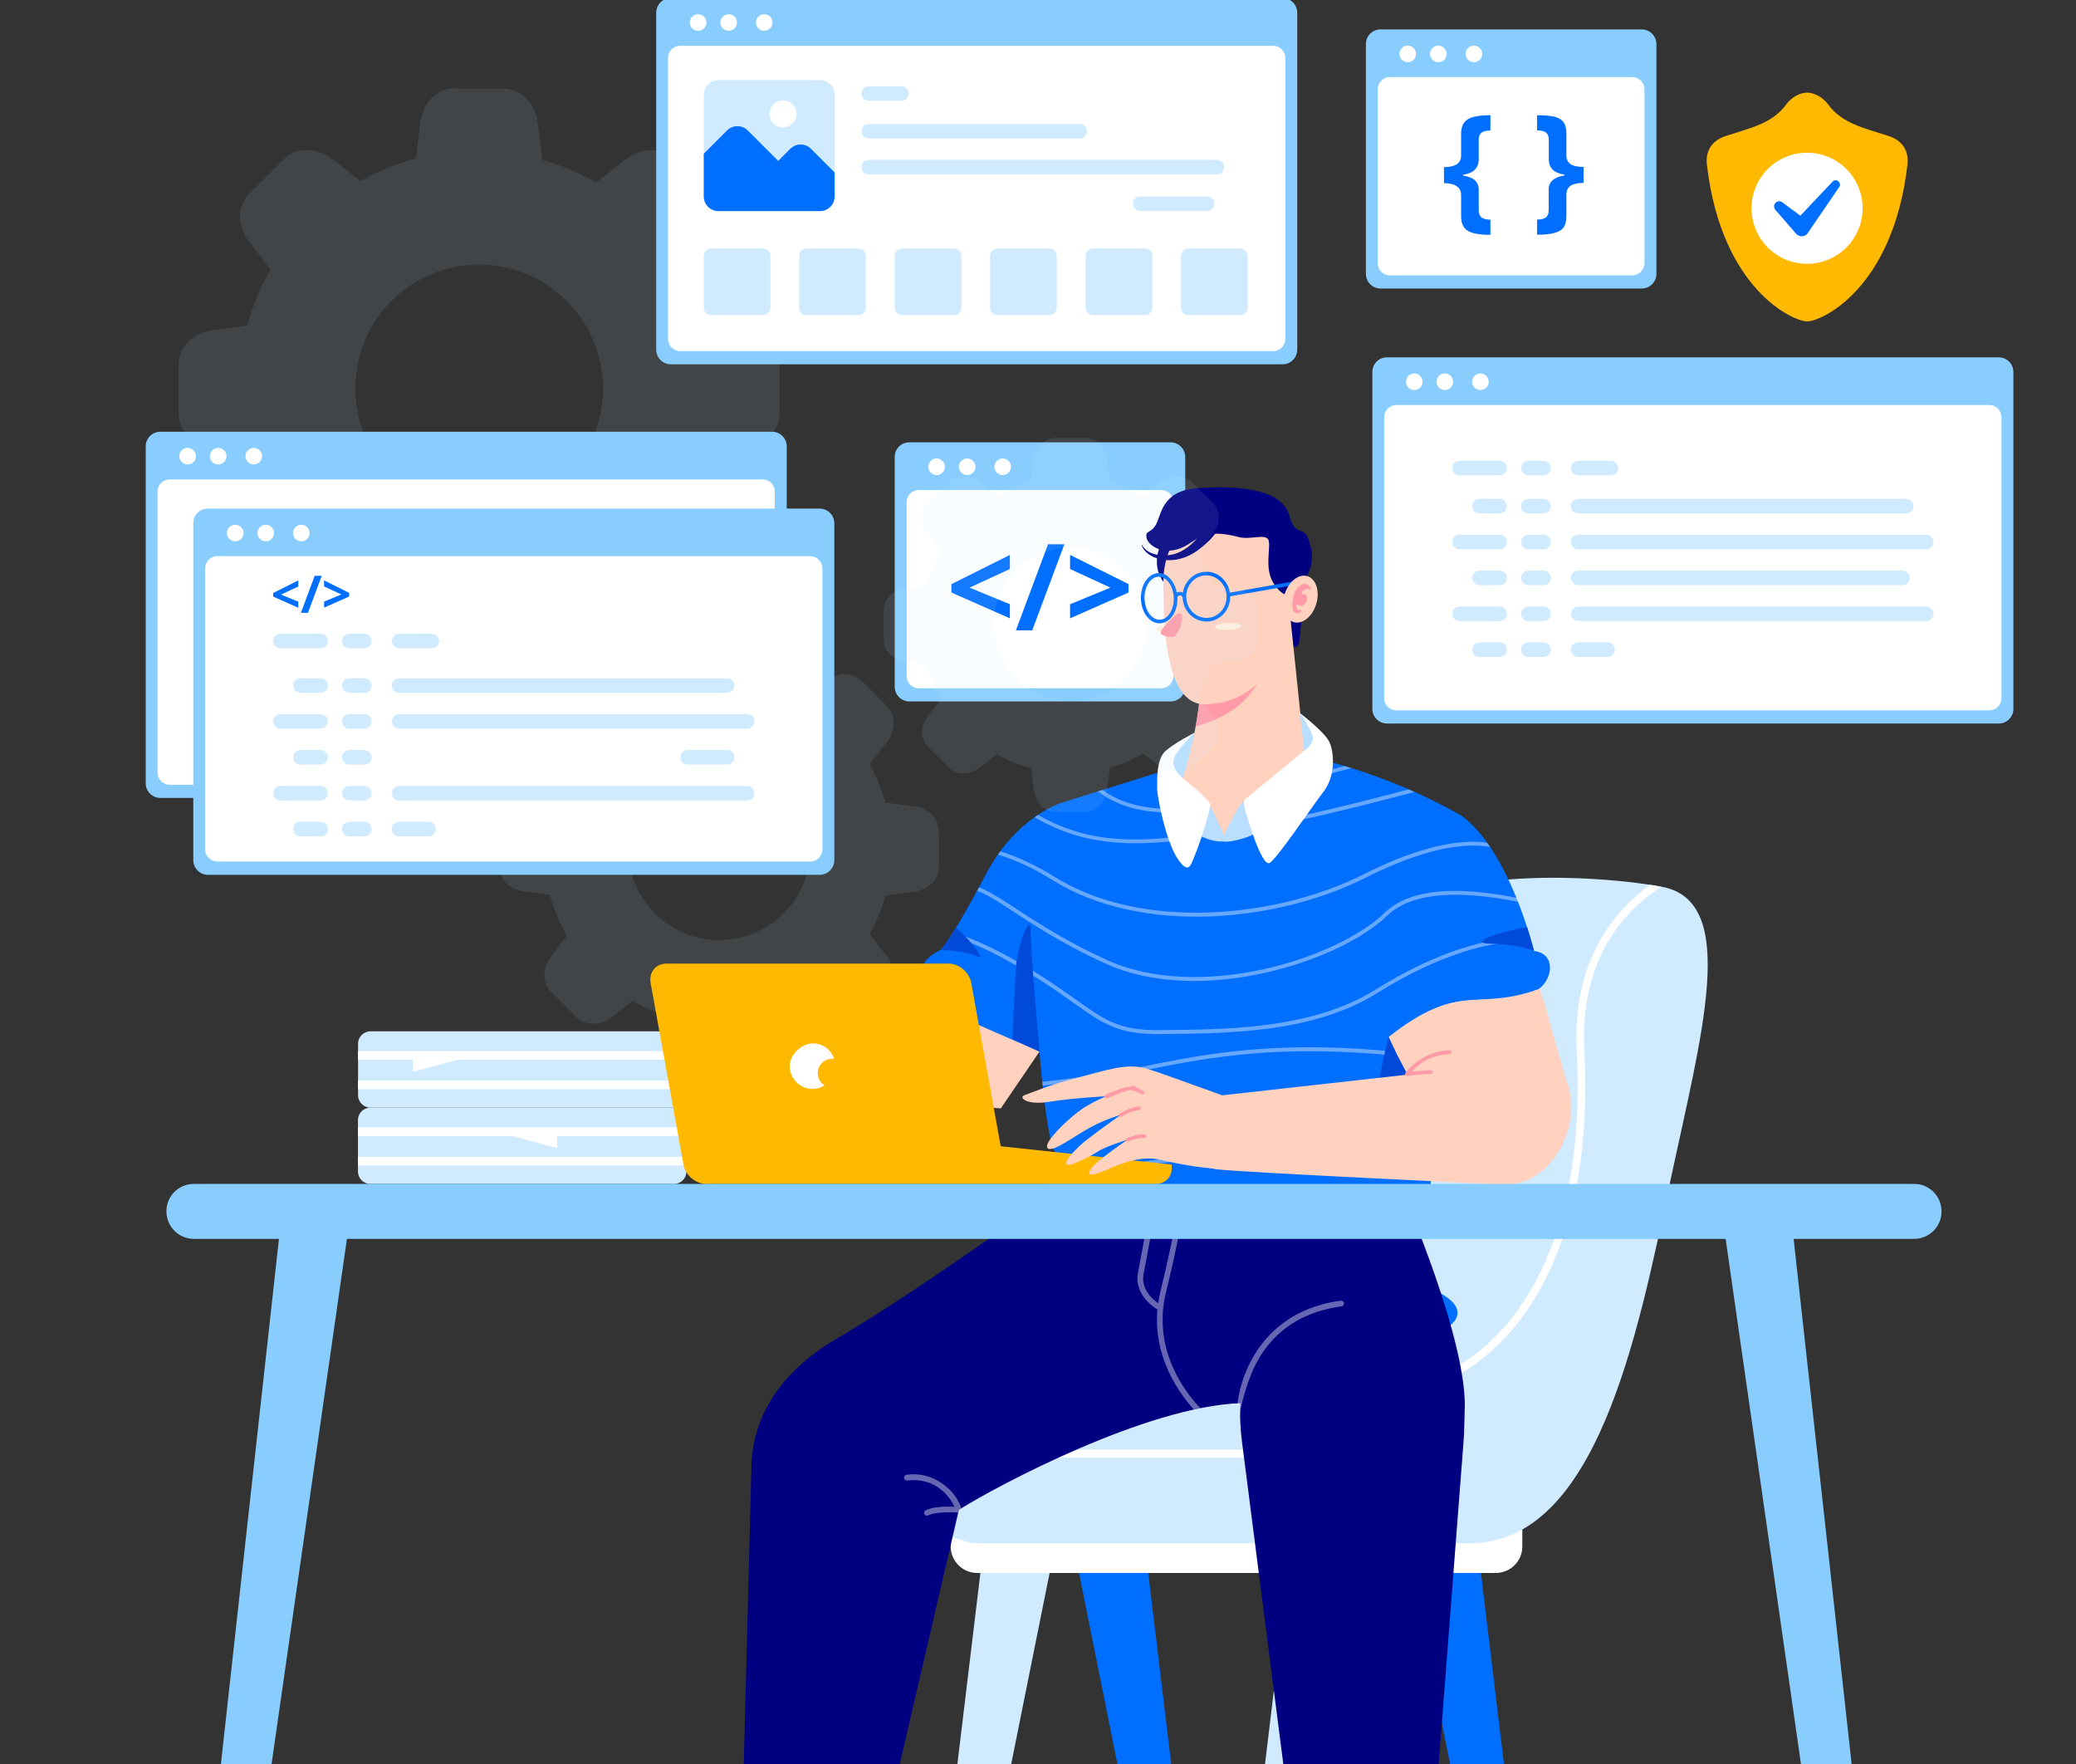 <svg width="492" height="418" viewBox="0 0 492 418" fill="none" xmlns="http://www.w3.org/2000/svg">
<rect x="0" y="0" width="492" height="418" fill="#333333" stroke="none"/>
<g clip-path="url(#clip0_4647_2748)">
<path d="M215.513 104.82H277.423C279.334 104.82 280.895 106.381 280.895 108.293V162.746C280.895 164.657 279.334 166.218 277.423 166.218H215.513C213.602 166.218 212.041 164.657 212.041 162.746V108.293C212.041 106.355 213.575 104.82 215.513 104.82Z" fill="#89CDFF"/>
<path d="M217.748 116.125H275.216C276.805 116.125 278.097 117.417 278.097 119.005V160.215C278.097 161.803 276.805 163.095 275.216 163.095H217.748C216.16 163.095 214.868 161.803 214.868 160.215V119.005C214.868 117.39 216.133 116.125 217.748 116.125Z" fill="white"/>
<path d="M223.939 110.606C223.939 111.682 223.077 112.571 221.974 112.571C220.897 112.571 220.009 111.709 220.009 110.606C220.009 109.529 220.87 108.641 221.974 108.641C223.077 108.668 223.939 109.529 223.939 110.606Z" fill="white"/>
<path d="M231.179 110.606C231.179 111.682 230.318 112.571 229.214 112.571C228.137 112.571 227.249 111.709 227.249 110.606C227.249 109.529 228.11 108.641 229.214 108.641C230.318 108.668 231.179 109.529 231.179 110.606Z" fill="white"/>
<path d="M239.605 110.606C239.605 111.682 238.743 112.571 237.64 112.571C236.563 112.571 235.675 111.709 235.675 110.606C235.675 109.529 236.536 108.641 237.64 108.641C238.743 108.668 239.605 109.529 239.605 110.606Z" fill="white"/>
<path d="M248.377 128.969L240.76 149.372H244.636L252.253 128.969H248.377ZM239.333 131.499L225.471 138.417V140.409L239.333 146.519V143.181L229.777 139.251L239.333 134.837V131.499ZM253.599 131.499V134.837L263.155 139.251L253.599 143.181V146.519L267.461 140.409V138.417L253.599 131.499Z" fill="#006EFF"/>
<path opacity="0.1" d="M107.901 20.867C103.332 20.867 100.179 24.6 99.599 29.169L98.57 37.534C94.001 38.757 89.625 40.559 85.442 42.876L78.878 37.792C75.274 34.96 70.383 34.574 67.166 37.792L59.186 45.772C55.969 48.989 56.355 53.88 59.186 57.483L64.141 63.854C61.696 68.037 59.83 72.477 58.607 77.175L50.627 78.205C46.059 78.784 42.326 81.873 42.326 86.506V97.768C42.326 102.337 46.059 105.49 50.627 106.069L58.607 107.099C59.894 111.732 61.76 116.237 64.141 120.42L59.186 126.79C56.355 130.394 55.969 135.285 59.186 138.503L67.166 146.482C70.383 149.7 75.274 149.314 78.878 146.482L85.442 141.398C89.561 143.715 94.001 145.517 98.57 146.74L99.599 155.105C100.179 159.674 103.267 163.407 107.901 163.407H119.162C123.731 163.407 126.884 159.674 127.464 155.105L128.558 146.482C132.998 145.195 137.245 143.393 141.235 141.141L148.185 146.546C151.789 149.378 156.679 149.764 159.897 146.546L167.876 138.567C171.094 135.349 170.708 130.459 167.876 126.855L162.342 119.712C164.53 115.786 166.268 111.603 167.426 107.292L176.435 106.133C181.004 105.554 184.737 102.465 184.737 97.832V86.57C184.737 82.002 181.004 78.848 176.435 78.269L167.426 77.111C166.204 72.799 164.53 68.616 162.342 64.691L167.876 57.548C170.708 53.944 171.094 49.053 167.876 45.836L159.897 37.856C156.679 34.639 151.789 35.025 148.185 37.856L141.235 43.262C137.245 40.945 132.998 39.143 128.558 37.92L127.464 29.297C126.884 24.728 123.796 20.996 119.162 20.996H107.901V20.867ZM113.499 62.696C129.716 62.696 142.908 75.824 142.908 92.04C142.908 108.257 129.78 121.385 113.564 121.385C97.347 121.385 84.219 108.257 84.219 92.04C84.219 75.824 97.347 62.696 113.499 62.696Z" fill="#D0EAFF"/>
<path opacity="0.1" d="M166.333 149.016C162.986 149.016 160.67 151.718 160.284 155.065L159.511 161.178C156.165 162.079 152.948 163.366 149.923 165.104L145.097 161.371C142.458 159.312 138.919 158.99 136.538 161.371L130.682 167.227C128.301 169.608 128.623 173.148 130.682 175.786L134.35 180.484C132.548 183.573 131.197 186.855 130.296 190.265L124.44 190.973C121.093 191.423 118.391 193.676 118.391 197.022V205.259C118.391 208.605 121.093 210.922 124.44 211.308L130.296 212.016C131.261 215.427 132.613 218.709 134.35 221.798L130.682 226.495C128.623 229.134 128.301 232.673 130.682 235.054L136.538 240.91C138.919 243.291 142.458 242.969 145.097 240.91L149.923 237.178C152.948 238.851 156.165 240.202 159.511 241.103L160.284 247.217C160.734 250.563 162.986 253.266 166.333 253.266H174.57C177.916 253.266 180.233 250.563 180.619 247.217L181.391 240.91C184.609 240.009 187.762 238.658 190.658 236.985L195.742 240.974C198.38 243.034 201.919 243.355 204.3 240.974L210.157 235.119C212.538 232.737 212.216 229.198 210.157 226.56L206.102 221.347C207.711 218.451 208.998 215.427 209.835 212.209L216.463 211.373C219.809 210.922 222.512 208.67 222.512 205.324V197.086C222.512 193.74 219.809 191.424 216.463 191.037L209.835 190.201C208.934 187.048 207.711 183.959 206.102 181.063L210.157 175.85C212.216 173.212 212.538 169.673 210.157 167.292L204.3 161.436C201.919 159.055 198.38 159.376 195.742 161.436L190.658 165.425C187.762 163.752 184.609 162.401 181.391 161.5L180.619 155.193C180.169 151.847 177.916 149.144 174.57 149.144L166.333 149.016ZM170.451 179.647C182.356 179.647 192.009 189.3 192.009 201.205C192.009 213.11 182.356 222.763 170.451 222.763C158.546 222.763 148.893 213.11 148.893 201.205C148.958 189.3 158.611 179.647 170.451 179.647Z" fill="#D0EAFF"/>
<path d="M348.868 355.273L366.553 502.157H360.585L331.084 355.401L348.868 355.273Z" fill="#006EFF"/>
<path d="M270.019 355.273L287.705 502.157H281.736L252.235 355.401L270.019 355.273Z" fill="#006EFF"/>
<path d="M307.356 355.273L289.67 502.157H295.639L325.139 355.401L307.356 355.273Z" fill="#D0EAFF"/>
<path d="M234.451 355.273L216.766 502.157H222.735L252.235 355.401L234.451 355.273Z" fill="#D0EAFF"/>
<path d="M231.603 348.992H354.493C357.957 348.992 360.781 351.817 360.781 355.278V366.449C360.781 369.936 357.957 372.735 354.493 372.735H231.603C228.115 372.735 225.314 369.91 225.314 366.449V355.278C225.314 351.817 228.139 348.992 231.603 348.992Z" fill="white"/>
<path d="M305.145 300.154C305.145 300.154 325.778 241.191 328.259 223.2C330.74 205.234 375.052 206.71 393.769 210.12C412.487 213.504 403.128 245.518 395.636 280.89C388.144 316.287 378.319 365.681 348.376 365.681H230.447C230.447 365.681 206.695 360.516 211.73 340.997C216.79 321.479 305.145 300.154 305.145 300.154Z" fill="#D0EAFF"/>
<path d="M306.078 300.125C305.463 300.125 305.144 300.125 305.144 300.125C305.144 300.125 274.686 307.479 248.501 317.506C269.159 320.432 308.976 317.251 324.598 317.862C342.137 318.549 352.723 311.347 339.484 305.52C327.914 300.43 310.302 300.125 306.078 300.125Z" fill="#006EFF"/>
<path d="M391.043 209.664C381.414 216.637 372.572 228.852 373.677 249.439C376.01 292.318 360.241 318.478 339.632 326.545C331.281 329.802 326.098 335.91 323.789 343.519H211.239C211.141 344.18 211.092 344.817 211.067 345.427H323.273C322.88 347.107 322.61 348.863 322.487 350.644C322.143 355.377 322.683 360.467 324.034 365.709H325.95C324.55 360.467 323.985 355.428 324.305 350.797C325.041 340.541 330.028 332.347 340.271 328.352C361.788 319.929 377.853 292.776 375.495 249.362C374.34 228.215 383.822 216.637 393.696 210.148C392.885 209.944 391.977 209.817 391.043 209.664Z" fill="white"/>
<path d="M159.715 262.469H87.793C86.151 262.469 84.832 263.788 84.832 265.43V277.596C84.832 279.238 86.151 280.557 87.793 280.557H159.715C161.357 280.557 162.676 279.238 162.676 277.596V265.43C162.676 263.788 161.357 262.469 159.715 262.469Z" fill="#D0EAFF"/>
<path d="M84.858 267.148V269.194H162.676V267.148H84.858ZM84.858 274.12V276.166H162.676V274.12H84.858Z" fill="white"/>
<path d="M118.505 268.413L132.044 272.047V268.359L118.505 268.413Z" fill="white"/>
<path d="M87.817 244.383H159.739C161.381 244.383 162.7 245.702 162.7 247.344V259.51C162.7 261.152 161.381 262.471 159.739 262.471H87.817C86.175 262.471 84.856 261.152 84.856 259.51V247.344C84.856 245.702 86.175 244.383 87.817 244.383Z" fill="#D0EAFF"/>
<path d="M162.673 249.07V251.116H84.855V249.07H162.673ZM162.673 256.042V258.088H84.855V256.042H162.673Z" fill="white"/>
<path d="M111.423 250.327L97.884 253.961V250.273L111.423 250.327Z" fill="white"/>
<path d="M250.261 282.266C250.261 282.266 217.583 305.98 198.607 317.016C183.775 325.629 178.365 336.854 178.096 347.324L175.35 453.539C170.29 459.327 172.336 462.341 175.028 465.114H201.918C205.067 463.391 208.001 461.453 204.771 454.374L227.247 357.768C236.722 351.82 271.714 333.301 294.001 332.493C293.786 335.427 293.947 338.522 294.351 341.726L308.483 451.924C305.737 457.658 307.002 461.722 310.367 464.925H335.319C338.576 463.445 341.914 460.673 338.28 452.84L346.84 341.753C347.028 339.707 347.082 335.077 347.109 334.673C348.132 318.254 332.358 282.293 332.358 282.293L250.261 282.266Z" fill="#000080"/>
<path opacity="0.4" d="M273.222 282.266C272.791 284.688 270.584 297.043 269.696 301.538C269.157 304.284 270.288 306.464 271.499 307.918C272.738 309.371 274.083 310.152 274.083 310.152C274.137 310.179 274.218 310.206 274.299 310.233C273.276 321.672 279.548 330.286 282.966 334.027C283.477 333.92 283.989 333.812 284.5 333.704C281.082 330.151 272.953 319.95 276.344 306.195C280.436 289.641 280.84 283.019 280.893 282.266H279.548C279.494 283.208 279.036 289.695 275.052 305.872C274.81 306.868 274.622 307.837 274.487 308.806C274.083 308.537 273.276 307.945 272.549 307.056C271.499 305.818 270.584 304.069 271.042 301.808C271.957 297.178 274.245 284.392 274.622 282.266H273.222ZM317.851 308.214C317.824 308.214 317.797 308.214 317.743 308.214C306.519 309.721 300.328 315.778 297.044 321.457C293.76 327.137 293.302 332.439 293.302 332.439C293.302 332.466 293.302 332.493 293.275 332.52C293.518 332.52 293.733 332.493 293.975 332.493C293.921 333.22 293.894 333.92 293.868 334.673C294.271 332.628 295.644 326.571 298.228 322.13C301.35 316.72 307.111 310.986 317.931 309.56C318.308 309.506 318.55 309.183 318.524 308.806C318.47 308.456 318.174 308.214 317.851 308.214ZM214.839 349.478C214.462 349.532 214.193 349.855 214.246 350.231C214.273 350.608 214.623 350.877 215 350.824C219.522 350.339 222.349 352.116 224.152 354.027C225.283 355.238 225.848 356.288 226.198 357.068C225.659 357.041 225.363 356.988 224.367 357.015C222.725 357.042 220.814 357.203 219.388 357.876C219.038 358.037 218.903 358.441 219.065 358.764C219.226 359.114 219.63 359.249 219.953 359.087C220.976 358.603 222.833 358.387 224.367 358.36C225.713 358.334 226.763 358.414 227.059 358.414L227.248 357.741C227.436 357.634 227.624 357.499 227.84 357.391C227.651 356.853 226.924 354.861 225.148 353.085C220.384 348.401 215.458 349.424 214.839 349.478ZM308.457 451.225H308.376L308.483 451.898C308.376 452.14 308.268 452.355 308.16 452.571H308.457L338.227 453.459L338.577 453.486C338.469 453.243 338.362 453.028 338.254 452.786L338.308 452.113H338.281L308.483 451.225H308.457ZM175.378 452.544L175.351 453.566C175.244 453.674 175.163 453.782 175.082 453.889L175.459 453.916H175.486L204.718 455.074H204.772H205.041C204.96 454.858 204.852 454.643 204.745 454.401L204.933 453.728H204.745L175.54 452.571L175.378 452.544Z" fill="white"/>
<path d="M314.782 180.469L276.721 182.353L251.877 190.132C251.877 190.132 241.002 193.254 233.788 206.928C229.751 214.573 225.578 221.975 222.967 225.07C213.035 229.619 221.218 238.879 221.218 238.879C235.161 252.391 237.907 245.689 246.332 249.161C247.381 262.566 249.131 272.983 250.019 272.687C249.804 273.602 249.373 274.76 248.673 276.428C246.035 282.835 250.208 284.611 250.208 284.611C285.738 289.806 310.367 288.084 332.251 284.611C332.251 284.611 338.011 285.015 339.007 280.708C340.003 276.401 334.055 276.859 333.489 266.577C332.951 256.321 339.653 239.686 340.246 239.04C340.246 239.04 343.745 236.726 352.95 236.914C362.183 237.102 364.848 234.222 364.848 234.222C367.997 231.8 368.751 225.986 363.529 225.34C363.529 225.34 357.849 201.599 346.302 193.254C330.394 184.103 314.782 180.469 314.782 180.469Z" fill="#006EFF"/>
<path opacity="0.4" d="M318.603 181.516C312.278 183.131 305.037 185.257 296.693 187.976C277.743 194.194 267.165 191.475 261.297 187.195L260.22 187.518C260.274 187.545 260.301 187.599 260.355 187.626C266.438 192.282 277.447 195.243 296.962 188.837C305.952 185.903 313.65 183.669 320.299 182.027C319.68 181.839 319.115 181.65 318.603 181.516ZM333.865 187.061C318.199 191.152 299.573 195.997 278.012 198.393C261.512 200.223 253.087 197.047 246.008 193.117C245.738 193.305 245.469 193.494 245.173 193.682C252.441 197.747 261.135 201.165 278.12 199.308C300.3 196.858 319.33 191.825 335.211 187.68C334.753 187.464 334.323 187.249 333.865 187.061ZM348.885 199.469C348.697 199.469 348.481 199.469 348.293 199.469C341.779 199.658 333.488 202 323.206 207.168C302.857 217.423 270.879 220.842 249.857 207.733C245.227 204.853 240.947 202.969 237.071 201.73C236.883 201.973 236.694 202.242 236.506 202.511C240.382 203.695 244.716 205.58 249.372 208.514C270.798 221.864 302.991 218.392 323.61 208.002C333.811 202.861 341.994 200.573 348.32 200.385C350.096 200.331 351.684 200.438 353.165 200.708C352.923 200.358 352.68 200.008 352.438 199.685C351.334 199.523 350.15 199.442 348.885 199.469ZM232.038 210.263C231.903 210.532 231.742 210.802 231.607 211.071C233.464 211.771 235.564 213.036 238.121 214.678C243.451 218.123 250.745 223.21 261.916 228.298C273.194 233.439 287.056 233.331 299.519 230.586C311.982 227.84 323.045 222.51 328.778 216.966C334.215 211.717 343.905 211.474 352.492 212.524C355.076 212.847 357.552 213.278 359.787 213.709C359.652 213.386 359.517 213.036 359.383 212.713C357.283 212.309 354.995 211.932 352.6 211.636C343.905 210.559 333.946 210.694 328.132 216.32C322.614 221.649 311.659 227.006 299.331 229.697C287.002 232.389 273.302 232.47 262.293 227.463C251.176 222.403 243.962 217.342 238.605 213.897C236.075 212.282 233.976 211.017 232.038 210.263ZM225.927 220.922C225.766 221.192 225.578 221.461 225.416 221.703C229.104 222.887 233.383 224.691 238.309 227.383C248.699 233.089 253.975 237.503 258.578 240.518C263.181 243.533 267.191 245.121 274.782 245.04C289.829 244.852 310.743 245.067 326.328 235.35C334 230.559 342.99 226.198 351.711 224.233C355.561 223.372 359.356 222.968 362.99 223.21C362.909 222.941 362.801 222.618 362.72 222.295C359.114 222.08 355.318 222.484 351.523 223.345C342.667 225.337 333.596 229.751 325.871 234.569C310.609 244.071 289.856 243.937 274.809 244.098C267.353 244.179 263.638 242.698 259.116 239.737C254.567 236.777 249.238 232.308 238.794 226.575C233.895 223.91 229.615 222.107 225.927 220.922ZM310.636 248.163C295.777 248.136 283.961 249.966 270.368 252.846C263.1 254.38 254.783 255.484 247.004 256.345C247.031 256.641 247.057 256.938 247.111 257.261C254.917 256.399 263.235 255.296 270.556 253.761C288.671 249.966 303.476 247.974 326.625 249.778C329.855 250.02 332.95 250.504 335.965 251.123C336.046 250.827 336.126 250.531 336.207 250.235C333.165 249.589 329.989 249.105 326.705 248.862C320.864 248.378 315.589 248.163 310.636 248.163ZM333.838 269.266C332.035 269.535 330.501 269.938 329.02 270.396C324.363 271.796 320.353 273.572 310.528 273.492C290.771 273.303 276.397 273.492 257.313 277.664C253.921 278.417 250.826 278.74 247.999 278.767C247.946 279.09 247.892 279.386 247.865 279.682C250.799 279.656 253.975 279.333 257.501 278.552C276.505 274.38 290.771 274.218 310.528 274.38C320.461 274.461 324.713 272.63 329.289 271.257C330.77 270.827 332.277 270.423 334.027 270.154C333.946 269.885 333.892 269.589 333.838 269.266Z" fill="white"/>
<path d="M274.97 129.294C274.97 129.294 272.655 134.005 275.885 138.096C279.115 142.16 281.35 125.31 274.97 129.294Z" fill="#000080"/>
<path d="M308.832 144.641C308.832 144.641 308.24 148.059 308.025 151.074C307.836 154.089 306.464 153.2 306.464 153.2L305.279 145.825L308.832 144.641Z" fill="#000080"/>
<path d="M305.521 143.562L309.101 177.909C309.101 177.909 308.321 195.701 293.489 198.662C278.658 201.623 279.142 185.796 279.142 185.796C279.142 185.796 283.422 176.913 284.364 164.881C285.306 152.876 305.521 143.562 305.521 143.562Z" fill="#FFD2C0"/>
<path d="M300.892 147.789L293.516 151.073C288.967 154.761 284.768 159.552 284.338 164.881C284.149 167.466 283.772 169.888 283.342 172.095C303.745 167.008 300.892 147.789 300.892 147.789Z" fill="#FF9AA6"/>
<path d="M305.899 143.211C306.141 150.075 302.803 158.177 297.151 162.753C293.194 165.956 289.156 166.79 285.738 166.898C278.309 167.14 276.209 155.889 275.806 144.207C275.752 142.861 275.671 137.37 275.779 136.078C276.748 126.253 282.777 122.835 290.125 122.592C303.315 122.162 305.522 131.529 305.899 143.211Z" fill="#FFD2C0"/>
<path d="M305.764 140.787C305.764 140.787 304.338 141.945 301.915 138.338C299.466 134.731 301.323 129.455 300.596 127.921C299.896 126.387 296.343 127.975 293.625 127.275C287.272 125.606 284.903 126.737 282.077 128.675C276.425 132.551 272.01 129.294 271.714 127.41C271.418 125.552 272.629 126.548 273.921 124.368C275.24 122.161 275.186 116.374 283.558 115.701C291.929 115.028 303.584 115.458 305.468 121.972C307.352 128.486 309.129 123.022 310.69 129.805C312.251 136.588 305.764 140.787 305.764 140.787Z" fill="#000080"/>
<path d="M284.742 126.25C284.742 126.25 281.512 131.203 276.828 131.553C272.144 131.903 270.852 129.534 270.637 129.104C270.395 128.673 270.61 130.584 273.033 131.822C275.455 133.06 279.897 133.545 284.338 130.046C288.779 126.546 288.564 125.039 288.564 125.039L284.742 126.25Z" fill="#000080"/>
<path d="M277.797 148.892C277.824 149.35 277.017 149.753 275.994 149.78C274.998 149.807 274.163 149.484 274.136 149.027C274.109 148.569 274.917 148.165 275.94 148.138C276.963 148.084 277.77 148.434 277.797 148.892Z" fill="#FFF0DD"/>
<path d="M278.82 145.611C278.82 145.611 275.644 148.41 275.133 149.568C274.621 150.725 276.963 150.967 277.878 150.94C278.82 150.914 279.951 148.383 280.139 146.984C280.355 145.611 279.628 144.857 278.82 145.611Z" fill="#FF9AA6"/>
<path d="M294.109 148.35C294.136 148.807 292.763 149.211 291.041 149.292C289.345 149.346 287.945 149.023 287.918 148.565C287.891 148.108 289.264 147.704 290.987 147.623C292.71 147.569 294.082 147.892 294.109 148.35Z" fill="#FFF0DD"/>
<path d="M296.827 188.406C296.827 188.406 294.97 188.595 292.817 192.551C290.663 196.508 289.64 198.608 289.883 199.281C290.125 199.954 295.939 198.635 297.392 197.477C298.873 196.293 296.827 188.406 296.827 188.406Z" fill="#B9DEFF"/>
<path d="M309.075 177.906L308.132 169.023C308.132 169.023 314.135 173.545 315.158 176.049C316.181 178.552 316.531 183.882 313.651 187.623C310.77 191.365 302.991 202.966 300.973 204.446C298.954 205.927 295.051 191.795 295.051 191.795C295.051 191.795 294.458 189.911 295.104 189.373C298.442 186.627 309.075 177.906 309.075 177.906Z" fill="white"/>
<path d="M286.708 190.719C286.708 190.719 290.88 198.875 290.153 199.305C289.426 199.736 284.393 198.982 282.939 196.56C281.513 194.137 286.708 190.719 286.708 190.719Z" fill="#B9DEFF"/>
<path d="M280.247 184.427C280.247 184.427 281.108 181.681 281.808 178.882C282.535 175.975 283.073 173.633 283.073 173.633C283.073 173.633 278.228 176.109 276.129 178.047C274.029 179.985 274.245 184.992 274.245 186.93C274.245 188.868 276.344 199.446 279.09 203.484C281.835 207.522 282.239 204.857 283.289 202.38C284.338 199.904 286.815 192.071 286.815 190.752C286.815 189.433 280.247 184.427 280.247 184.427Z" fill="white"/>
<path d="M280.247 184.423C278.605 182.673 277.125 181.005 278.901 178.421C280.597 175.971 283.046 173.656 283.046 173.656C283.181 173.764 280.839 183.131 280.247 184.423Z" fill="#B9DEFF"/>
<path d="M309.075 177.906L308.133 169.023C308.133 169.023 311.094 173.303 311.147 174.918C311.201 176.506 309.075 177.906 309.075 177.906Z" fill="#B9DEFF"/>
<path d="M274.514 135.784C273.275 135.838 272.199 136.592 271.472 137.695C270.745 138.799 270.342 140.279 270.395 141.894C270.449 143.51 270.961 144.963 271.741 146.013C272.549 147.063 273.679 147.762 274.917 147.709C276.156 147.655 277.232 146.901 277.959 145.797C278.686 144.694 279.09 143.213 279.036 141.598C279.036 141.545 279.036 141.464 279.036 141.41L279.063 141.383C279.063 141.383 279.197 141.222 279.413 141.141C279.601 141.06 279.816 141.006 280.22 141.383C280.247 141.41 280.247 141.41 280.274 141.437C280.274 141.491 280.274 141.545 280.274 141.571C280.382 144.828 282.993 147.386 286.115 147.278C289.21 147.17 291.606 144.505 291.552 141.302L306.411 138.691C306.653 138.638 306.814 138.422 306.761 138.18C306.734 137.965 306.518 137.803 306.303 137.83C306.276 137.83 306.276 137.83 306.249 137.83L291.471 140.441C291.014 137.561 288.591 135.381 285.711 135.488C282.966 135.569 280.758 137.722 280.328 140.441C279.843 140.199 279.386 140.226 279.036 140.36C278.982 140.387 278.955 140.414 278.901 140.441C278.686 139.31 278.255 138.315 277.663 137.534C276.882 136.43 275.779 135.757 274.514 135.784ZM274.541 136.673C275.456 136.646 276.317 137.13 276.99 138.018C277.663 138.907 278.121 140.199 278.174 141.652C278.228 143.106 277.851 144.398 277.232 145.34C276.613 146.282 275.806 146.82 274.891 146.847C273.975 146.874 273.114 146.39 272.441 145.501C271.768 144.613 271.311 143.321 271.257 141.868C271.203 140.414 271.58 139.122 272.199 138.18C272.818 137.238 273.625 136.7 274.541 136.673ZM285.738 136.35C288.376 136.269 290.583 138.422 290.691 141.222C290.772 144.021 288.726 146.336 286.088 146.417C283.45 146.497 281.243 144.344 281.135 141.545C281.028 138.745 283.1 136.43 285.738 136.35Z" fill="#006EFF"/>
<path d="M309.801 136.513C311.874 137.132 312.843 140.066 311.955 143.08C311.067 146.095 308.671 148.033 306.598 147.414C304.526 146.795 303.557 143.861 304.445 140.846C305.333 137.859 307.729 135.921 309.801 136.513Z" fill="#FFD2C0"/>
<path d="M306.357 144.34C306.357 144.34 305.818 141.163 307.622 139.198C309.425 137.206 310.798 139.252 310.636 139.764C310.448 140.275 310.583 139.602 310.017 139.548C309.452 139.494 308.591 139.952 308.429 140.544C308.268 141.136 309.587 140.221 309.748 141.594C309.91 142.967 308.591 144.016 307.783 143.344C306.976 142.671 307.003 144.663 307.864 144.528C308.725 144.393 308.483 145.309 307.514 145.309C306.599 145.282 306.357 144.34 306.357 144.34Z" fill="#FF9AA6"/>
<path d="M246.358 249.186L218.418 236.992L205.74 260.464L237.18 262.644L246.358 249.186Z" fill="#FFD2C0"/>
<path d="M243.882 219.095C243.02 219.122 241.028 225.636 240.813 228.65C240.544 232.5 239.925 246.2 239.925 246.2L246.358 249.188C246.358 249.188 244.285 226.47 244.285 220.817C244.285 219.579 244.124 219.068 243.882 219.095Z" fill="#004AD9"/>
<path d="M326.894 258.066C327.325 258.55 335.696 260.085 336.18 256.424C336.53 253.84 329.074 245.711 329.074 245.711C329.074 245.711 326.167 257.258 326.894 258.066Z" fill="#004AD9"/>
<path d="M226.548 219.898C225.202 222.106 223.964 223.909 222.968 225.093C222.968 225.093 229.266 225.309 231.716 226.708C233.654 227.839 230.558 223.102 226.548 219.898Z" fill="#004AD9"/>
<path d="M361.913 219.68C355.237 220.783 347.646 223.448 352.976 223.61C360.917 223.879 363.555 225.359 363.555 225.359C363.555 225.359 363.016 223.098 361.913 219.68Z" fill="#004AD9"/>
<path d="M224.749 228.336C227.307 228.336 229.729 230.382 230.187 232.939L237.158 271.619L277.642 275.952C278.099 278.509 276.43 280.555 273.873 280.555H167.416C164.859 280.555 162.436 278.509 161.979 275.952L154.199 232.939C153.742 230.382 155.411 228.336 157.968 228.336H224.749Z" fill="#FFB900"/>
<path d="M192.583 247.258C195.167 247.258 196.944 248.738 197.671 250.919C197.509 250.892 197.347 250.892 197.186 250.892C195.302 250.892 193.794 252.399 193.794 254.283C193.794 255.468 194.413 256.571 195.436 257.19C194.575 257.729 193.579 258.025 192.556 258.025C189.595 258.025 187.173 255.602 187.173 252.641C187.2 249.68 190.134 247.258 192.583 247.258Z" fill="white"/>
<path d="M339.115 254.031L284.097 260.168C284.097 260.168 279.09 260.545 278.148 267.113C277.206 273.681 284.016 276.426 288.323 277.072C292.629 277.718 355.427 280.679 355.427 280.679C355.427 280.679 371.147 279.656 368.536 265.875C366.948 257.342 339.115 254.031 339.115 254.031Z" fill="#FFD2C0"/>
<path d="M364.901 234.273C349.882 239.872 346.221 232.255 329.102 245.713L331.12 249.966L342.318 271.285C342.318 271.285 348.616 281.755 358.441 280.571C368.266 279.414 374.565 266.816 371.658 257.315C368.724 247.813 366.113 237.961 366.113 237.961L364.901 234.273Z" fill="#FFD2C0"/>
<path d="M343.852 248.967C343.744 248.94 343.663 248.859 343.556 248.859C336.611 249.155 333.058 254.27 333.058 254.27C332.843 254.593 333.112 255.023 333.489 254.97C333.489 254.97 336.073 254.539 339.141 254.485C339.384 254.485 339.572 254.27 339.572 254.028C339.572 253.785 339.357 253.597 339.114 253.597C336.665 253.651 335.427 253.866 334.592 254.001C335.508 252.897 338.145 250.017 343.583 249.775C343.825 249.775 344.013 249.559 344.013 249.317C343.986 249.156 343.959 248.994 343.852 248.967Z" fill="#FF9AA6"/>
<path d="M301.134 263.559C290.798 260.141 276.075 254.461 271.526 253.169C266.977 251.877 262.212 253.6 255.321 255.376C248.431 257.153 244.231 259.037 242.778 259.522C241.324 260.033 243.235 261.971 248.673 261.083C254.11 260.194 262.212 259.764 262.212 259.764C262.212 259.764 258.336 261.271 255.483 263.478C252.63 265.659 247.327 270.719 248.242 272.011C249.211 273.411 254.621 269.158 258.524 267.085C262.427 265.013 265.631 264.178 265.631 264.178C265.631 264.178 257.798 269.669 255.806 271.58C253.814 273.492 252.226 275.214 252.845 275.995C253.276 276.56 258.444 274.057 260.139 272.899C261.808 271.742 267.246 270.046 267.246 270.046C267.246 270.046 260.382 274.703 258.901 276.533C257.394 278.39 258.013 278.848 261.082 277.691C264.15 276.533 269.507 273.465 275.402 274.891C281.296 276.318 290.368 277.852 296.289 276.506C302.184 275.187 309.936 267.893 301.134 263.559Z" fill="#FFD2C0"/>
<path d="M268.161 257.367C267.838 257.69 267.272 257.447 266.653 257.636C266.034 257.824 265.334 258.066 264.661 258.336C263.289 258.847 262.05 259.385 262.05 259.385C261.835 259.493 261.727 259.735 261.808 259.977C261.916 260.193 262.158 260.301 262.4 260.22C262.4 260.22 263.638 259.708 264.957 259.197C265.63 258.955 266.33 258.685 266.895 258.524C267.461 258.336 267.999 258.282 268.026 258.282C268.376 258.336 269.049 258.578 269.587 258.82C270.125 259.062 270.529 259.278 270.529 259.278C270.745 259.385 271.014 259.305 271.121 259.089C271.229 258.874 271.148 258.605 270.933 258.497C270.933 258.497 270.502 258.255 269.937 257.986C269.399 257.716 268.564 256.963 268.161 257.367Z" fill="#FF9AA6"/>
<path d="M269.965 262.211C269.022 262.211 267.946 262.534 267.031 262.965C266.115 263.395 265.389 263.853 265.389 263.853C265.173 263.987 265.119 264.257 265.254 264.472C265.389 264.687 265.658 264.741 265.873 264.607C265.873 264.607 266.573 264.176 267.434 263.772C268.296 263.368 269.345 263.018 269.857 263.099C270.099 263.126 270.341 262.965 270.368 262.722C270.368 262.48 270.207 262.211 269.965 262.211Z" fill="#FF9AA6"/>
<path d="M271.311 268.856C270.477 268.668 269.454 268.91 268.592 269.152C267.731 269.395 267.058 269.664 267.058 269.664C266.843 269.745 266.735 270.014 266.816 270.229C266.897 270.444 267.166 270.552 267.381 270.471C267.381 270.471 268.027 270.202 268.835 269.987C269.642 269.772 270.611 269.583 271.123 269.691C271.365 269.745 271.607 269.583 271.661 269.341C271.715 269.152 271.553 268.91 271.311 268.856Z" fill="#FF9AA6"/>
<path d="M45.959 280.539H453.62C457.227 280.539 460.134 283.446 460.134 287.053C460.134 290.66 457.227 293.567 453.62 293.567H45.959C42.353 293.567 39.446 290.66 39.446 287.053C39.419 283.446 42.326 280.539 45.959 280.539Z" fill="#89CDFF"/>
<path d="M67.144 284.203H83.563L52.285 502.151H43.053L67.144 284.203Z" fill="#89CDFF"/>
<path d="M424.039 284.203H407.619L438.897 502.151H448.129L424.039 284.203Z" fill="#89CDFF"/>
<path d="M38.008 102.305H182.983C184.894 102.305 186.456 103.866 186.456 105.777V185.613C186.456 187.524 184.894 189.086 182.983 189.086H38.008C36.096 189.086 34.535 187.524 34.535 185.613V105.777C34.535 103.839 36.069 102.305 38.008 102.305Z" fill="#89CDFF"/>
<path d="M40.215 113.609H180.75C182.338 113.609 183.63 114.901 183.63 116.489V183.083C183.63 184.671 182.338 185.963 180.75 185.963H40.215C38.627 185.963 37.335 184.671 37.335 183.083V116.489C37.335 114.874 38.627 113.609 40.215 113.609Z" fill="white"/>
<path d="M46.433 108.098C46.433 109.174 45.572 110.063 44.468 110.063C43.391 110.063 42.503 109.201 42.503 108.098C42.503 107.021 43.364 106.133 44.468 106.133C45.545 106.16 46.433 107.021 46.433 108.098Z" fill="white"/>
<path d="M53.673 108.098C53.673 109.174 52.812 110.063 51.708 110.063C50.605 110.063 49.743 109.201 49.743 108.098C49.743 107.021 50.605 106.133 51.708 106.133C52.812 106.133 53.673 107.021 53.673 108.098Z" fill="white"/>
<path d="M62.099 108.098C62.099 109.174 61.237 110.063 60.134 110.063C59.057 110.063 58.169 109.201 58.169 108.098C58.169 107.021 59.03 106.133 60.134 106.133C61.237 106.16 62.099 107.021 62.099 108.098Z" fill="white"/>
<path d="M49.282 120.516H194.258C196.169 120.516 197.73 122.077 197.73 123.988V203.824C197.73 205.735 196.169 207.297 194.258 207.297H49.282C47.371 207.297 45.81 205.735 45.81 203.824V123.988C45.81 122.05 47.344 120.516 49.282 120.516Z" fill="#89CDFF"/>
<path d="M51.49 131.797H192.024C193.612 131.797 194.904 133.089 194.904 134.677V201.27C194.904 202.858 193.612 204.15 192.024 204.15H51.49C49.901 204.15 48.609 202.858 48.609 201.27V134.677C48.636 133.089 49.901 131.797 51.49 131.797Z" fill="white"/>
<path d="M57.707 126.309C57.707 127.385 56.846 128.274 55.742 128.274C54.639 128.274 53.777 127.412 53.777 126.309C53.777 125.232 54.639 124.344 55.742 124.344C56.846 124.344 57.707 125.232 57.707 126.309Z" fill="white"/>
<path d="M64.948 126.309C64.948 127.385 64.086 128.274 62.983 128.274C61.906 128.274 61.018 127.412 61.018 126.309C61.018 125.232 61.879 124.344 62.983 124.344C64.086 124.344 64.948 125.232 64.948 126.309Z" fill="white"/>
<path d="M73.372 126.309C73.372 127.385 72.511 128.274 71.407 128.274C70.304 128.274 69.442 127.412 69.442 126.309C69.442 125.232 70.304 124.344 71.407 124.344C72.511 124.344 73.372 125.232 73.372 126.309Z" fill="white"/>
<path d="M82.78 160.719C81.811 160.719 81.058 161.499 81.058 162.441C81.058 163.384 81.838 164.164 82.78 164.164H86.36C87.329 164.164 88.083 163.384 88.083 162.441C88.083 161.472 87.302 160.719 86.36 160.719H82.78Z" fill="#D0EAFF"/>
<path d="M82.78 177.727C81.811 177.727 81.058 178.507 81.058 179.449C81.058 180.418 81.838 181.172 82.78 181.172H86.36C87.329 181.172 88.083 180.391 88.083 179.449C88.083 178.48 87.302 177.727 86.36 177.727H82.78Z" fill="#D0EAFF"/>
<path d="M82.78 169.227C81.811 169.227 81.058 170.007 81.058 170.949C81.058 171.891 81.838 172.672 82.78 172.672H86.36C87.329 172.672 88.083 171.891 88.083 170.949C88.083 169.98 87.302 169.227 86.36 169.227H82.78Z" fill="#D0EAFF"/>
<path d="M82.78 186.234C81.811 186.234 81.058 187.015 81.058 187.957C81.058 188.899 81.838 189.68 82.78 189.68H86.36C87.329 189.68 88.083 188.899 88.083 187.957C88.083 186.988 87.302 186.234 86.36 186.234H82.78Z" fill="#D0EAFF"/>
<path d="M82.78 194.742C81.811 194.742 81.058 195.523 81.058 196.465C81.058 197.407 81.838 198.188 82.78 198.188H86.36C87.329 198.188 88.083 197.407 88.083 196.465C88.083 195.496 87.302 194.742 86.36 194.742H82.78Z" fill="#D0EAFF"/>
<path d="M82.78 150.172C81.811 150.172 81.058 150.953 81.058 151.895C81.058 152.837 81.838 153.617 82.78 153.617H86.36C87.329 153.617 88.083 152.837 88.083 151.895C88.083 150.926 87.302 150.172 86.36 150.172H82.78Z" fill="#D0EAFF"/>
<path d="M71.206 160.719C70.237 160.719 69.483 161.499 69.483 162.441C69.483 163.384 70.264 164.164 71.206 164.164H75.971C76.939 164.164 77.693 163.384 77.693 162.441C77.693 161.472 76.913 160.719 75.971 160.719H71.206Z" fill="#D0EAFF"/>
<path d="M71.206 177.727C70.237 177.727 69.483 178.507 69.483 179.449C69.483 180.418 70.264 181.172 71.206 181.172H75.971C76.939 181.172 77.693 180.391 77.693 179.449C77.693 178.48 76.913 177.727 75.971 177.727H71.206Z" fill="#D0EAFF"/>
<path d="M66.469 169.227C65.5 169.227 64.746 170.007 64.746 170.949C64.746 171.891 65.527 172.672 66.469 172.672H75.971C76.94 172.672 77.693 171.891 77.693 170.949C77.693 169.98 76.913 169.227 75.971 169.227H66.469Z" fill="#D0EAFF"/>
<path d="M66.469 186.234C65.5 186.234 64.746 187.015 64.746 187.957C64.746 188.899 65.527 189.68 66.469 189.68H75.971C76.94 189.68 77.693 188.899 77.693 187.957C77.693 186.988 76.913 186.234 75.971 186.234H66.469Z" fill="#D0EAFF"/>
<path d="M71.206 194.742C70.237 194.742 69.483 195.523 69.483 196.465C69.483 197.407 70.264 198.188 71.206 198.188H75.971C76.939 198.188 77.693 197.407 77.693 196.465C77.693 195.496 76.913 194.742 75.971 194.742H71.206Z" fill="#D0EAFF"/>
<path d="M66.469 150.172C65.5 150.172 64.746 150.953 64.746 151.895C64.746 152.837 65.527 153.617 66.469 153.617H75.971C76.94 153.617 77.693 152.837 77.693 151.895C77.693 150.926 76.913 150.172 75.971 150.172H66.469Z" fill="#D0EAFF"/>
<path d="M172.334 160.719C173.303 160.719 174.056 161.499 174.056 162.441C174.056 163.384 173.276 164.164 172.334 164.164H94.597C93.628 164.164 92.874 163.384 92.874 162.441C92.874 161.472 93.655 160.719 94.597 160.719H172.334Z" fill="#D0EAFF"/>
<path d="M172.334 177.727C173.303 177.727 174.056 178.507 174.056 179.449C174.056 180.418 173.276 181.172 172.334 181.172H162.939C161.97 181.172 161.217 180.391 161.217 179.449C161.217 178.48 161.997 177.727 162.939 177.727H172.334Z" fill="#D0EAFF"/>
<path d="M177.071 169.227C178.04 169.227 178.794 170.007 178.794 170.949C178.794 171.891 178.013 172.672 177.071 172.672H94.597C93.628 172.672 92.874 171.891 92.874 170.949C92.874 169.98 93.655 169.227 94.597 169.227H177.071Z" fill="#D0EAFF"/>
<path d="M177.071 186.234C178.04 186.234 178.794 187.015 178.794 187.957C178.794 188.899 178.013 189.68 177.071 189.68H94.597C93.628 189.68 92.874 188.899 92.874 187.957C92.874 186.988 93.655 186.234 94.597 186.234H177.071Z" fill="#D0EAFF"/>
<path d="M101.568 194.742C102.537 194.742 103.291 195.523 103.291 196.465C103.291 197.407 102.51 198.188 101.568 198.188H94.597C93.655 198.188 92.874 197.407 92.874 196.465C92.874 195.496 93.655 194.742 94.597 194.742H101.568Z" fill="#D0EAFF"/>
<path d="M102.349 150.172C103.318 150.172 104.072 150.953 104.072 151.895C104.072 152.837 103.291 153.617 102.349 153.617H94.624C93.682 153.617 92.901 152.837 92.901 151.895C92.901 150.926 93.682 150.172 94.624 150.172H102.349Z" fill="#D0EAFF"/>
<path d="M74.573 136.453L71.316 145.228H72.985L76.242 136.453H74.573ZM70.697 137.53L64.748 140.518V141.379L70.697 144.017V142.59L66.605 140.894L70.697 138.983V137.53ZM76.807 137.53V138.956L80.898 140.868L76.807 142.563V143.99L82.756 141.352V140.491L76.807 137.53Z" fill="#006EFF"/>
<path opacity="0.1" d="M250.182 103.773C247.351 103.773 245.42 106.09 245.034 108.922L244.391 114.134C241.559 114.906 238.792 116 236.218 117.416L232.164 114.263C229.911 112.525 226.887 112.268 224.892 114.263L219.937 119.218C217.942 121.213 218.199 124.237 219.937 126.49L223.026 130.479C221.545 133.054 220.387 135.885 219.551 138.781L214.595 139.424C211.764 139.811 209.447 141.741 209.447 144.573V151.587C209.447 154.418 211.764 156.349 214.595 156.735L219.551 157.379C220.323 160.274 221.481 163.042 223.026 165.68L219.937 169.67C218.199 171.922 217.942 174.947 219.937 176.942L224.892 181.897C226.887 183.892 229.911 183.634 232.164 181.897L236.218 178.743C238.792 180.159 241.495 181.318 244.391 182.025L245.034 187.238C245.42 190.069 247.351 192.386 250.182 192.386H257.197C260.028 192.386 261.959 190.069 262.345 187.238L263.053 181.897C265.82 181.125 268.458 179.966 270.903 178.55L275.215 181.897C277.467 183.634 280.492 183.892 282.487 181.897L287.442 176.942C289.437 174.947 289.179 171.922 287.442 169.67L284.031 165.23C285.382 162.784 286.477 160.21 287.185 157.507L292.783 156.799C295.614 156.413 297.931 154.483 297.931 151.651V144.508C297.931 141.677 295.614 139.746 292.783 139.36L287.185 138.652C286.412 135.949 285.382 133.375 284.031 130.93L287.442 126.49C289.179 124.237 289.437 121.213 287.442 119.218L282.487 114.263C280.492 112.268 277.467 112.525 275.215 114.263L270.903 117.609C268.458 116.193 265.82 115.099 263.053 114.263L262.345 108.922C261.959 106.09 260.028 103.773 257.197 103.773H250.182ZM253.657 129.772C263.76 129.772 271.933 137.944 271.933 147.983C271.933 158.086 263.76 166.195 253.722 166.195C243.683 166.195 235.51 158.022 235.51 147.983C235.445 137.944 243.618 129.772 253.657 129.772Z" fill="#D0EAFF"/>
<path d="M327.177 6.969H389.087C390.998 6.969 392.559 8.53 392.559 10.441V64.894C392.559 66.806 390.998 68.367 389.087 68.367H327.177C325.266 68.367 323.705 66.806 323.705 64.894V10.441C323.705 8.53 325.239 6.969 327.177 6.969Z" fill="#89CDFF"/>
<path d="M329.384 18.273H386.852C388.44 18.273 389.732 19.565 389.732 21.154V62.364C389.732 63.952 388.44 65.244 386.852 65.244H329.384C327.796 65.244 326.504 63.952 326.504 62.364V21.154C326.531 19.565 327.796 18.273 329.384 18.273Z" fill="white"/>
<path d="M335.602 12.777C335.602 13.854 334.74 14.742 333.637 14.742C332.56 14.742 331.672 13.881 331.672 12.777C331.672 11.701 332.533 10.812 333.637 10.812C334.713 10.812 335.602 11.701 335.602 12.777Z" fill="white"/>
<path d="M342.843 12.777C342.843 13.854 341.982 14.742 340.878 14.742C339.801 14.742 338.913 13.881 338.913 12.777C338.913 11.701 339.775 10.812 340.878 10.812C341.982 10.812 342.843 11.701 342.843 12.777Z" fill="white"/>
<path d="M351.268 12.777C351.268 13.854 350.406 14.742 349.303 14.742C348.226 14.742 347.338 13.881 347.338 12.777C347.338 11.701 348.199 10.812 349.303 10.812C350.406 10.812 351.268 11.701 351.268 12.777Z" fill="white"/>
<path d="M353.219 27.305C350.635 27.305 348.832 27.628 347.809 28.301C346.786 28.947 346.274 30.104 346.274 31.719V36.779V36.914C346.274 37.775 345.925 38.448 345.252 38.906C344.552 39.364 343.556 39.606 342.21 39.606V43.401C343.529 43.401 344.552 43.643 345.225 44.128C345.925 44.612 346.274 45.312 346.274 46.227V51.234C346.274 52.876 346.786 54.007 347.809 54.653C348.832 55.325 350.635 55.648 353.219 55.648V52.069C352.169 52.042 351.443 51.826 351.039 51.476C350.635 51.099 350.447 50.561 350.447 49.834V45.097V44.962C350.447 43.078 349.209 41.974 346.732 41.598V41.409C349.155 41.059 350.393 39.875 350.447 37.883V33.146C350.447 32.419 350.635 31.881 351.039 31.504C351.443 31.127 352.169 30.939 353.219 30.912V27.305ZM364.282 27.305V30.885C365.332 30.912 366.059 31.1 366.462 31.477C366.866 31.827 367.055 32.392 367.055 33.119V37.856C367.108 39.848 368.347 41.032 370.742 41.382V41.571C369.531 41.759 368.616 42.136 367.97 42.701C367.351 43.267 367.028 43.993 367.028 44.908V45.07V49.807C367.028 50.561 366.839 51.126 366.435 51.476C366.032 51.826 365.332 52.015 364.282 52.041V55.621C366.059 55.621 367.431 55.487 368.427 55.191C369.423 54.922 370.15 54.464 370.581 53.872C371.011 53.28 371.227 52.364 371.227 51.18V46.174C371.227 45.151 371.577 44.424 372.25 43.993C372.949 43.563 373.972 43.347 375.291 43.347V39.552C373.892 39.552 372.842 39.337 372.196 38.879C371.55 38.422 371.227 37.775 371.227 36.887V36.726V31.665C371.227 30.508 371.011 29.62 370.581 29C370.15 28.381 369.45 27.951 368.427 27.655C367.431 27.439 366.032 27.305 364.282 27.305Z" fill="#006EFF"/>
<path d="M158.99 -0.453H303.966C305.877 -0.453 307.438 1.108 307.438 3.019V82.856C307.438 84.767 305.877 86.328 303.966 86.328H158.99C157.079 86.328 155.518 84.767 155.518 82.856V3.019C155.518 1.108 157.052 -0.453 158.99 -0.453Z" fill="#89CDFF"/>
<path d="M161.197 10.852H301.732C303.32 10.852 304.612 12.144 304.612 13.732V80.325C304.612 81.913 303.32 83.205 301.732 83.205H161.197C159.609 83.205 158.317 81.913 158.317 80.325V13.732C158.317 12.144 159.609 10.852 161.197 10.852Z" fill="white"/>
<path d="M167.415 5.332C167.415 6.409 166.554 7.297 165.45 7.297C164.374 7.297 163.485 6.436 163.485 5.332C163.485 4.255 164.347 3.367 165.45 3.367C166.527 3.394 167.415 4.255 167.415 5.332Z" fill="white"/>
<path d="M174.655 5.332C174.655 6.409 173.794 7.297 172.69 7.297C171.614 7.297 170.726 6.436 170.726 5.332C170.726 4.255 171.587 3.367 172.69 3.367C173.794 3.394 174.655 4.255 174.655 5.332Z" fill="white"/>
<path d="M183.081 5.332C183.081 6.409 182.22 7.297 181.116 7.297C180.04 7.297 179.151 6.436 179.151 5.332C179.151 4.255 180.013 3.367 181.116 3.367C182.22 3.394 183.081 4.255 183.081 5.332Z" fill="white"/>
<path d="M170.263 18.984H194.327C196.265 18.984 197.8 20.546 197.8 22.457V46.521C197.8 48.459 196.238 49.993 194.327 49.993H170.263C168.325 49.993 166.791 48.432 166.791 46.521V22.457C166.791 20.546 168.325 18.984 170.263 18.984Z" fill="#D0EAFF"/>
<path d="M213.815 58.883H226.063C227.032 58.883 227.839 59.663 227.839 60.659V72.907C227.839 73.876 227.059 74.683 226.063 74.683H213.815C212.846 74.683 212.039 73.903 212.039 72.907V60.659C212.039 59.663 212.82 58.883 213.815 58.883Z" fill="#D0EAFF"/>
<path d="M281.674 58.883H293.921C294.89 58.883 295.698 59.663 295.698 60.659V72.907C295.698 73.876 294.917 74.683 293.921 74.683H281.674C280.705 74.683 279.897 73.903 279.897 72.907V60.659C279.924 59.663 280.705 58.883 281.674 58.883Z" fill="#D0EAFF"/>
<path d="M168.568 58.883H180.815C181.784 58.883 182.591 59.663 182.591 60.659V72.907C182.591 73.876 181.811 74.683 180.815 74.683H168.568C167.599 74.683 166.791 73.903 166.791 72.907V60.659C166.791 59.663 167.572 58.883 168.568 58.883Z" fill="#D0EAFF"/>
<path d="M259.064 58.883H271.311C272.28 58.883 273.088 59.663 273.088 60.659V72.907C273.088 73.876 272.307 74.683 271.311 74.683H259.064C258.095 74.683 257.287 73.903 257.287 72.907V60.659C257.287 59.663 258.068 58.883 259.064 58.883Z" fill="#D0EAFF"/>
<path d="M191.178 58.883H203.425C204.394 58.883 205.202 59.663 205.202 60.659V72.907C205.202 73.876 204.421 74.683 203.425 74.683H191.178C190.209 74.683 189.401 73.903 189.401 72.907V60.659C189.401 59.663 190.209 58.883 191.178 58.883Z" fill="#D0EAFF"/>
<path d="M236.426 58.883H248.673C249.642 58.883 250.45 59.663 250.45 60.659V72.907C250.45 73.876 249.669 74.683 248.673 74.683H236.426C235.457 74.683 234.649 73.903 234.649 72.907V60.659C234.649 59.663 235.457 58.883 236.426 58.883Z" fill="#D0EAFF"/>
<path d="M255.888 29.375C256.857 29.375 257.61 30.156 257.61 31.098C257.61 32.04 256.83 32.82 255.888 32.82H205.902C204.933 32.82 204.18 32.04 204.18 31.098C204.18 30.129 204.96 29.375 205.902 29.375H255.888Z" fill="#D0EAFF"/>
<path d="M288.376 37.883C289.346 37.883 290.099 38.663 290.099 39.605C290.099 40.548 289.319 41.328 288.376 41.328H205.902C204.933 41.328 204.18 40.548 204.18 39.605C204.18 38.636 204.96 37.883 205.902 37.883H288.376Z" fill="#D0EAFF"/>
<path d="M213.628 20.445C214.597 20.445 215.35 21.226 215.35 22.168C215.35 23.11 214.57 23.891 213.628 23.891H205.902C204.933 23.891 204.18 23.11 204.18 22.168C204.18 21.199 204.96 20.445 205.902 20.445H213.628Z" fill="#D0EAFF"/>
<path d="M174.759 29.891C173.87 29.891 172.982 30.241 172.309 30.913L166.791 36.431V46.552C166.791 48.49 168.352 50.025 170.263 50.025H194.327C196.265 50.025 197.8 48.464 197.8 46.552V40.873L192.201 35.274C190.828 33.901 188.648 33.901 187.275 35.274L184.422 38.127L177.208 30.913C176.535 30.241 175.647 29.891 174.759 29.891Z" fill="#006EFF"/>
<path d="M188.782 26.984C188.782 28.761 187.356 30.188 185.579 30.188C183.803 30.188 182.376 28.761 182.376 26.984C182.376 25.208 183.803 23.781 185.579 23.781C187.356 23.781 188.782 25.235 188.782 26.984Z" fill="white"/>
<path d="M286.061 46.555C287.03 46.555 287.784 47.335 287.784 48.277C287.784 49.219 287.003 50 286.061 50H270.261C269.292 50 268.538 49.219 268.538 48.277C268.538 47.308 269.319 46.555 270.261 46.555H286.061Z" fill="#D0EAFF"/>
<path d="M428.265 21.953C427.027 21.953 424.873 22.599 423.258 24.833C419.974 29.302 414.725 30.351 408.965 32.236C405.627 33.312 404.093 35.896 404.551 39.207C408.023 68.574 424.981 76.164 428.292 76.164C431.603 76.164 448.56 68.574 452.033 39.207C452.49 35.869 450.929 33.312 447.618 32.236C441.858 30.351 436.582 29.302 433.325 24.833C431.656 22.599 429.53 21.953 428.265 21.953Z" fill="#FFB900"/>
<path d="M441.426 49.35C441.426 56.618 435.532 62.513 428.264 62.513C420.996 62.513 415.102 56.618 415.102 49.35C415.102 42.082 420.996 36.188 428.264 36.188C435.532 36.188 441.426 42.082 441.426 49.35Z" fill="white"/>
<path d="M434.321 43.026L426.676 51.101L422.72 48.194C421.347 46.821 419.57 48.571 420.943 49.943L425.734 55.461C426.434 56.161 427.565 56.161 428.264 55.461L435.882 44.318C436.582 43.618 435.317 42.003 434.321 43.026Z" fill="#006EFF"/>
<path d="M328.716 84.672H473.691C475.602 84.672 477.164 86.233 477.164 88.144V167.98C477.164 169.892 475.602 171.453 473.691 171.453H328.716C326.804 171.453 325.243 169.892 325.243 167.98V88.144C325.243 86.206 326.778 84.672 328.716 84.672Z" fill="#89CDFF"/>
<path d="M330.923 95.977H471.458C473.046 95.977 474.338 97.269 474.338 98.857V165.45C474.338 167.038 473.046 168.33 471.458 168.33H330.923C329.335 168.33 328.043 167.038 328.043 165.45V98.857C328.07 97.242 329.335 95.977 330.923 95.977Z" fill="white"/>
<path d="M337.141 90.457C337.141 91.534 336.28 92.422 335.176 92.422C334.099 92.422 333.211 91.561 333.211 90.457C333.211 89.38 334.072 88.492 335.176 88.492C336.253 88.492 337.141 89.38 337.141 90.457Z" fill="white"/>
<path d="M344.382 90.457C344.382 91.534 343.521 92.422 342.417 92.422C341.34 92.422 340.452 91.561 340.452 90.457C340.452 89.38 341.314 88.492 342.417 88.492C343.521 88.492 344.382 89.38 344.382 90.457Z" fill="white"/>
<path d="M352.807 90.457C352.807 91.534 351.945 92.422 350.842 92.422C349.765 92.422 348.877 91.561 348.877 90.457C348.877 89.38 349.738 88.492 350.842 88.492C351.945 88.492 352.807 89.38 352.807 90.457Z" fill="white"/>
<path d="M362.21 118.203C361.241 118.203 360.487 118.984 360.487 119.926C360.487 120.868 361.268 121.649 362.21 121.649H365.79C366.759 121.649 367.513 120.868 367.513 119.926C367.513 118.957 366.732 118.203 365.79 118.203H362.21Z" fill="#D0EAFF"/>
<path d="M362.21 135.219C361.241 135.219 360.487 135.999 360.487 136.941C360.487 137.884 361.268 138.664 362.21 138.664H365.79C366.759 138.664 367.513 137.884 367.513 136.941C367.513 135.972 366.732 135.219 365.79 135.219H362.21Z" fill="#D0EAFF"/>
<path d="M362.21 126.711C361.241 126.711 360.487 127.492 360.487 128.434C360.487 129.403 361.268 130.156 362.21 130.156H365.79C366.759 130.156 367.513 129.376 367.513 128.434C367.513 127.465 366.732 126.711 365.79 126.711H362.21Z" fill="#D0EAFF"/>
<path d="M362.21 143.719C361.241 143.719 360.487 144.499 360.487 145.441C360.487 146.384 361.268 147.164 362.21 147.164H365.79C366.759 147.164 367.513 146.384 367.513 145.441C367.513 144.472 366.732 143.719 365.79 143.719H362.21Z" fill="#D0EAFF"/>
<path d="M362.21 152.227C361.241 152.227 360.487 153.007 360.487 153.949C360.487 154.891 361.268 155.672 362.21 155.672H365.79C366.759 155.672 367.513 154.891 367.513 153.949C367.513 152.98 366.732 152.227 365.79 152.227H362.21Z" fill="#D0EAFF"/>
<path d="M362.21 109.188C361.241 109.188 360.487 109.968 360.487 110.91C360.487 111.852 361.268 112.633 362.21 112.633H365.79C366.759 112.633 367.513 111.852 367.513 110.91C367.513 109.941 366.732 109.188 365.79 109.188H362.21Z" fill="#D0EAFF"/>
<path d="M350.635 118.203C349.666 118.203 348.912 118.984 348.912 119.926C348.912 120.868 349.693 121.649 350.635 121.649H355.399C356.368 121.649 357.122 120.868 357.122 119.926C357.122 118.957 356.341 118.203 355.399 118.203H350.635Z" fill="#D0EAFF"/>
<path d="M350.635 135.219C349.666 135.219 348.912 135.999 348.912 136.941C348.912 137.884 349.693 138.664 350.635 138.664H355.399C356.368 138.664 357.122 137.884 357.122 136.941C357.122 135.972 356.341 135.219 355.399 135.219H350.635Z" fill="#D0EAFF"/>
<path d="M345.898 126.711C344.929 126.711 344.176 127.492 344.176 128.434C344.176 129.403 344.956 130.156 345.898 130.156H355.4C356.369 130.156 357.123 129.376 357.123 128.434C357.123 127.465 356.342 126.711 355.4 126.711H345.898Z" fill="#D0EAFF"/>
<path d="M345.898 143.719C344.929 143.719 344.176 144.499 344.176 145.441C344.176 146.384 344.956 147.164 345.898 147.164H355.4C356.369 147.164 357.123 146.384 357.123 145.441C357.123 144.472 356.342 143.719 355.4 143.719H345.898Z" fill="#D0EAFF"/>
<path d="M350.635 152.227C349.666 152.227 348.912 153.007 348.912 153.949C348.912 154.891 349.693 155.672 350.635 155.672H355.399C356.368 155.672 357.122 154.891 357.122 153.949C357.122 152.98 356.341 152.227 355.399 152.227H350.635Z" fill="#D0EAFF"/>
<path d="M345.898 109.188C344.929 109.188 344.176 109.968 344.176 110.91C344.176 111.852 344.956 112.633 345.898 112.633H355.4C356.369 112.633 357.123 111.852 357.123 110.91C357.123 109.941 356.342 109.188 355.4 109.188H345.898Z" fill="#D0EAFF"/>
<path d="M451.763 118.203C452.732 118.203 453.486 118.984 453.486 119.926C453.486 120.868 452.705 121.649 451.763 121.649H374.026C373.057 121.649 372.304 120.868 372.304 119.926C372.304 118.957 373.084 118.203 374.026 118.203H451.763Z" fill="#D0EAFF"/>
<path d="M450.875 135.219C451.844 135.219 452.598 135.999 452.598 136.941C452.598 137.884 451.817 138.664 450.875 138.664H374.026C373.057 138.664 372.304 137.884 372.304 136.941C372.304 135.972 373.084 135.219 374.026 135.219H450.875Z" fill="#D0EAFF"/>
<path d="M456.501 126.711C457.47 126.711 458.223 127.492 458.223 128.434C458.223 129.403 457.443 130.156 456.501 130.156H374.026C373.057 130.156 372.304 129.376 372.304 128.434C372.304 127.465 373.084 126.711 374.026 126.711H456.501Z" fill="#D0EAFF"/>
<path d="M456.501 143.719C457.47 143.719 458.223 144.499 458.223 145.441C458.223 146.384 457.443 147.164 456.501 147.164H374.026C373.057 147.164 372.304 146.384 372.304 145.441C372.304 144.472 373.084 143.719 374.026 143.719H456.501Z" fill="#D0EAFF"/>
<path d="M380.998 152.227C381.967 152.227 382.721 153.007 382.721 153.949C382.721 154.891 381.94 155.672 380.998 155.672H374.026C373.057 155.672 372.304 154.891 372.304 153.949C372.304 152.98 373.084 152.227 374.026 152.227H380.998Z" fill="#D0EAFF"/>
<path d="M381.779 109.188C382.748 109.188 383.502 109.968 383.502 110.91C383.502 111.852 382.721 112.633 381.779 112.633H374.054C373.085 112.633 372.331 111.852 372.331 110.91C372.331 109.941 373.112 109.188 374.054 109.188H381.779Z" fill="#D0EAFF"/>
</g>
<defs>
<clipPath id="clip0_4647_2748">
<rect width="492" height="418" fill="white"/>
</clipPath>
</defs>
</svg>
